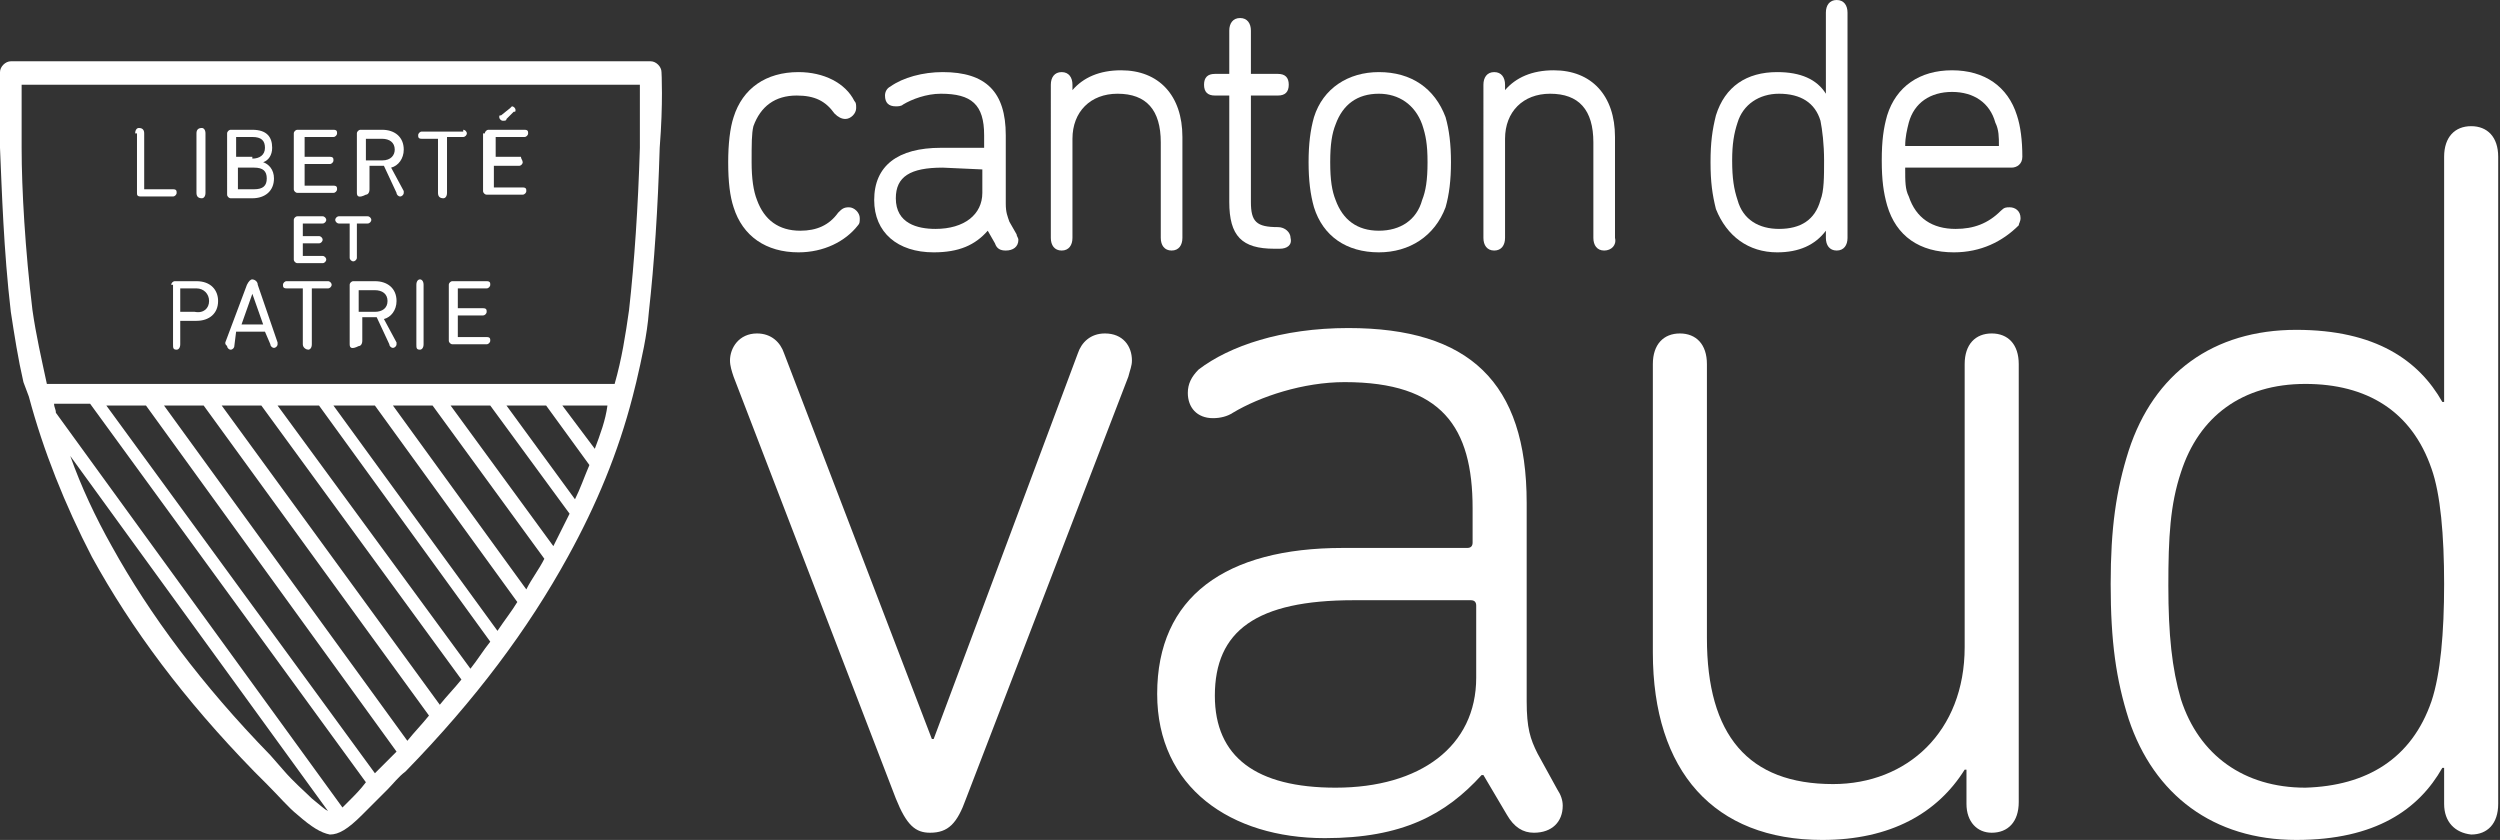 <?xml version="1.0" encoding="utf-8"?>
<!-- Generator: Adobe Illustrator 26.3.1, SVG Export Plug-In . SVG Version: 6.00 Build 0)  -->
<svg version="1.1" id="Calque_1" xmlns="http://www.w3.org/2000/svg" xmlns:xlink="http://www.w3.org/1999/xlink" x="0px" y="0px"
	 viewBox="0 0 138.7 46.6" style="enable-background:new 0 0 138.7 46.6;" xml:space="preserve">
<rect x="0" y="0" width="138.7" height="46.6" fill="#333333" stroke="none"/>
<style type="text/css">
	.st0{fill:#FFFFFF;}
</style>
<path class="st0" d="M44.3,14c-1.8,0-3.1-0.9-3.6-2.5c-0.2-0.6-0.3-1.4-0.3-2.5c0-1,0.1-1.9,0.3-2.5C41.2,4.9,42.5,4,44.3,4
	c1.4,0,2.6,0.6,3.1,1.6c0.1,0.1,0.1,0.2,0.1,0.4c0,0.3-0.3,0.6-0.6,0.6c-0.2,0-0.4-0.1-0.6-0.3c-0.5-0.7-1.1-1-2.1-1
	c-1.2,0-2,0.6-2.4,1.7c-0.1,0.4-0.1,1-0.1,2c0,0.9,0.1,1.6,0.3,2.1c0.4,1.1,1.2,1.7,2.4,1.7c0.9,0,1.6-0.3,2.1-1
	c0.2-0.2,0.3-0.3,0.6-0.3s0.6,0.3,0.6,0.6c0,0.2,0,0.3-0.1,0.4C46.9,13.4,45.7,14,44.3,14"/>
<path class="st0" d="M51.8,14c-2,0-3.3-1.1-3.3-2.9c0-1.9,1.3-2.9,3.7-2.9h2.4V7.5c0-1.7-0.7-2.3-2.4-2.3c-0.8,0-1.6,0.3-2.1,0.6
	c-0.1,0.1-0.3,0.1-0.4,0.1c-0.4,0-0.6-0.2-0.6-0.6c0-0.2,0.1-0.4,0.3-0.5C50.1,4.3,51.2,4,52.3,4c2.4,0,3.5,1.1,3.5,3.5v3.8
	c0,0.5,0.1,0.7,0.2,1l0.4,0.7c0,0.1,0.1,0.2,0.1,0.3c0,0.4-0.3,0.6-0.7,0.6c-0.3,0-0.5-0.1-0.6-0.4l-0.4-0.7
	C54.1,13.6,53.2,14,51.8,14 M52.3,9.3c-1.8,0-2.6,0.5-2.6,1.7c0,1.4,1.2,1.7,2.2,1.7c1.6,0,2.6-0.8,2.6-2V9.4L52.3,9.3z"/>
<path class="st0" d="M65,13.9c-0.4,0-0.6-0.3-0.6-0.7V7.9c0-1.8-0.8-2.7-2.4-2.7c-1.5,0-2.5,1-2.5,2.5v5.5c0,0.4-0.2,0.7-0.6,0.7
	c-0.4,0-0.6-0.3-0.6-0.7V4.7c0-0.4,0.2-0.7,0.6-0.7c0.4,0,0.6,0.3,0.6,0.7V5c0.6-0.7,1.5-1.1,2.7-1.1c2.1,0,3.4,1.4,3.4,3.7v5.6
	C65.6,13.6,65.4,13.9,65,13.9"/>
<path class="st0" d="M71,13.8h-0.3c-1.8,0-2.5-0.7-2.5-2.6V5.3h-0.8c-0.4,0-0.6-0.2-0.6-0.6s0.2-0.6,0.6-0.6h0.8V1.7
	c0-0.4,0.2-0.7,0.6-0.7s0.6,0.3,0.6,0.7v2.4h1.5c0.4,0,0.6,0.2,0.6,0.6s-0.2,0.6-0.6,0.6h-1.5v5.9c0,1.1,0.3,1.4,1.5,1.4
	c0.4,0,0.7,0.3,0.7,0.6C71.7,13.6,71.4,13.8,71,13.8"/>
<path class="st0" d="M76.5,14c-1.8,0-3.1-0.9-3.6-2.5c-0.2-0.7-0.3-1.5-0.3-2.5s0.1-1.8,0.3-2.5C73.4,4.9,74.8,4,76.5,4
	c1.8,0,3.1,0.9,3.7,2.5C80.4,7.2,80.5,8,80.5,9s-0.1,1.8-0.3,2.5C79.6,13.1,78.2,14,76.5,14 M76.5,5.2c-1.2,0-2,0.6-2.4,1.7
	C73.9,7.4,73.8,8,73.8,9s0.1,1.6,0.3,2.1c0.4,1.1,1.2,1.7,2.4,1.7c1.2,0,2.1-0.6,2.4-1.7c0.2-0.5,0.3-1.1,0.3-2.1s-0.1-1.5-0.3-2.1
	C78.5,5.8,77.6,5.2,76.5,5.2"/>
<path class="st0" d="M89,13.9c-0.4,0-0.6-0.3-0.6-0.7V7.9c0-1.8-0.8-2.7-2.4-2.7c-1.5,0-2.5,1-2.5,2.5v5.5c0,0.4-0.2,0.7-0.6,0.7
	s-0.6-0.3-0.6-0.7V4.7c0-0.4,0.2-0.7,0.6-0.7s0.6,0.3,0.6,0.7V5c0.6-0.7,1.5-1.1,2.7-1.1c2.1,0,3.4,1.4,3.4,3.7v5.6
	C89.7,13.6,89.4,13.9,89,13.9"/>
<path class="st0" d="M98.6,14c-1.6,0-2.8-0.9-3.4-2.4c-0.2-0.8-0.3-1.5-0.3-2.6s0.1-1.8,0.3-2.6C95.7,4.8,96.9,4,98.6,4
	c1.3,0,2.2,0.4,2.7,1.2V0.7c0-0.4,0.2-0.7,0.6-0.7s0.6,0.3,0.6,0.7v12.5c0,0.4-0.2,0.7-0.6,0.7s-0.6-0.3-0.6-0.7v-0.4
	C100.7,13.6,99.8,14,98.6,14 M98.7,5.2c-1.1,0-2,0.6-2.3,1.6c-0.2,0.6-0.3,1.2-0.3,2.1c0,1,0.1,1.6,0.3,2.2c0.3,1.1,1.2,1.6,2.3,1.6
	c1.2,0,2-0.5,2.3-1.6c0.2-0.5,0.2-1.3,0.2-2.2s-0.1-1.7-0.2-2.2C100.7,5.7,99.9,5.2,98.7,5.2"/>
<path class="st0" d="M108.4,14c-1.9,0-3.2-0.9-3.7-2.6c-0.2-0.7-0.3-1.4-0.3-2.5s0.1-1.8,0.3-2.5c0.5-1.6,1.8-2.5,3.6-2.5
	c1.8,0,3.1,0.9,3.6,2.5c0.2,0.6,0.3,1.4,0.3,2.3c0,0.4-0.3,0.6-0.6,0.6h-5.9c0,0.8,0,1.2,0.2,1.6c0.4,1.2,1.3,1.8,2.6,1.8
	c1,0,1.8-0.3,2.5-1c0.2-0.2,0.3-0.2,0.5-0.2c0.3,0,0.6,0.2,0.6,0.6c0,0.2-0.1,0.3-0.1,0.4C111.1,13.4,109.9,14,108.4,14 M108.3,5.1
	c-1.2,0-2.1,0.6-2.4,1.7c-0.1,0.4-0.2,0.8-0.2,1.3h5.2c0-0.5,0-0.9-0.2-1.3C110.4,5.7,109.5,5.1,108.3,5.1"/>
<path class="st0" d="M49.7,44.3l-9-23.4c-0.1-0.3-0.2-0.6-0.2-0.9c0-0.7,0.5-1.5,1.5-1.5c0.8,0,1.3,0.5,1.5,1.1L51.7,41h0.1l8-21.4
	c0.2-0.6,0.7-1.1,1.5-1.1c1,0,1.5,0.7,1.5,1.5c0,0.3-0.1,0.5-0.2,0.9l-9,23.4c-0.5,1.4-1,1.9-2,1.9C50.8,46.2,50.3,45.8,49.7,44.3"
	/>
<path class="st0" d="M86.7,44.7c0,0.9-0.6,1.5-1.6,1.5c-0.6,0-1.1-0.3-1.5-1L82.3,43h-0.1c-2,2.2-4.4,3.5-8.7,3.5
	c-5.2,0-9.3-2.8-9.3-8c0-5.4,3.8-8.1,10.3-8.1h6.9c0.2,0,0.3-0.1,0.3-0.3v-1.9c0-4.5-1.7-7-7.1-7c-2.3,0-4.7,0.8-6.2,1.7
	c-0.3,0.2-0.7,0.3-1.1,0.3c-0.9,0-1.4-0.6-1.4-1.4c0-0.5,0.2-0.9,0.6-1.3c1.7-1.3,4.6-2.3,8.3-2.3c6.7,0,9.9,3,9.9,9.7v11
	c0,1.5,0.2,2.1,0.6,2.9l1.1,2C86.6,44.1,86.7,44.4,86.7,44.7 M81.9,37.6v-4c0-0.2-0.1-0.3-0.3-0.3h-6.5c-5.4,0-7.7,1.7-7.7,5.3
	c0,3.4,2.3,5.1,6.7,5.1C78.8,43.7,81.9,41.4,81.9,37.6"/>
<path class="st0" d="M109.1,44.6v-1.9H109c-1.5,2.4-4.1,3.9-7.9,3.9c-6,0-9.4-3.8-9.4-10.4v-16c0-1.1,0.6-1.7,1.5-1.7
	s1.5,0.6,1.5,1.7v15.2c0,5.4,2.3,8.1,7,8.1c4.1,0,7.3-2.9,7.3-7.6V20.2c0-1.1,0.6-1.7,1.5-1.7s1.5,0.6,1.5,1.7v24.3
	c0,1.1-0.6,1.7-1.5,1.7C109.7,46.2,109.1,45.6,109.1,44.6"/>
<path class="st0" d="M135.6,44.6v-2h-0.1c-1.3,2.3-3.7,4-8.1,4c-4.6,0-7.9-2.5-9.3-6.7c-0.7-2.2-1-4.3-1-7.5c0-3.1,0.3-5.2,1-7.4
	c1.4-4.3,4.7-6.7,9.3-6.7c4.4,0,6.8,1.7,8.1,4h0.1V8.7c0-1.1,0.6-1.7,1.5-1.7s1.5,0.6,1.5,1.7v35.9c0,1.1-0.6,1.7-1.5,1.7
	C136.2,46.2,135.6,45.6,135.6,44.6 M134.9,38.9c0.5-1.5,0.7-3.8,0.7-6.5s-0.2-5-0.7-6.4c-1.1-3.2-3.6-4.7-7-4.7
	c-3.5,0-5.9,1.8-6.9,4.9c-0.6,1.8-0.7,3.6-0.7,6.3s0.2,4.6,0.7,6.3c1,3.1,3.5,4.9,6.9,4.9C131.3,43.6,133.8,42.1,134.9,38.9"/>
<path class="st0" d="M36.7,4c0-0.3-0.3-0.6-0.6-0.6H0.6C0.3,3.4,0,3.7,0,4c0,0,0,1.7,0,4.2c0.1,2.3,0.2,5.7,0.6,9.1
	c0.2,1.3,0.4,2.6,0.7,3.9l0,0L1.6,22c0.8,3,2,6,3.5,8.9c2.2,4,5.1,7.9,9,11.9l0.7,0.7c0.7,0.7,1.2,1.3,1.7,1.7
	c0.8,0.7,1.3,1,1.8,1.1l0,0l0,0c0.5,0,1-0.3,1.8-1.1c0.4-0.4,0.9-0.9,1.4-1.4c0.3-0.3,0.6-0.7,1-1c3.9-4,6.8-7.9,9-11.9
	c1.6-2.9,2.8-5.8,3.6-8.9l0,0l0.2-0.8l0,0c0.3-1.3,0.6-2.6,0.7-3.9c0.3-2.7,0.5-5.7,0.6-9.1C36.8,5.7,36.7,4,36.7,4 M15.7,42.7
	L15,41.9c-3.8-3.9-6.7-7.8-8.8-11.6c-0.9-1.6-1.7-3.3-2.3-5L18.2,45c-0.2-0.1-0.4-0.3-0.9-0.7C16.9,43.9,16.3,43.4,15.7,42.7
	 M19.4,44.4c-0.2,0.2-0.3,0.3-0.4,0.4L3.1,22.9c0-0.2-0.1-0.3-0.1-0.5h2l15.3,21C20,43.8,19.7,44.1,19.4,44.4 M20.8,42.9L5.9,22.5
	h2.2L22,41.7c-0.1,0.1-0.2,0.2-0.3,0.3C21.4,42.3,21.1,42.6,20.8,42.9 M30.3,22.5l2.4,3.3c-0.3,0.7-0.5,1.3-0.8,1.9l-3.8-5.2H30.3z
	 M27.2,22.5l4.4,6c-0.3,0.6-0.6,1.2-0.9,1.8L25,22.5H27.2z M24,22.5l6.2,8.5c-0.3,0.6-0.7,1.1-1,1.7l-7.4-10.2H24z M20.8,22.5
	l7.9,10.9c-0.3,0.5-0.7,1-1.1,1.6l-9.1-12.5H20.8z M17.7,22.5l9.5,13.1c-0.4,0.5-0.7,1-1.1,1.5L15.4,22.5H17.7z M14.5,22.5
	l11.1,15.2c-0.4,0.5-0.8,0.9-1.2,1.4L12.3,22.5H14.5z M11.3,22.5l12.5,17.2c-0.4,0.5-0.8,0.9-1.2,1.4L9.1,22.5H11.3z M33,24.9
	l-1.8-2.4h2.5C33.6,23.3,33.3,24.1,33,24.9 M35.5,8.2c-0.1,3.3-0.3,6.3-0.6,9c-0.2,1.4-0.4,2.7-0.8,4.1H2.6
	c-0.3-1.4-0.6-2.7-0.8-4.1c-0.4-3.3-0.6-6.7-0.6-9c0-1.6,0-2.8,0-3.5h34.3C35.5,5.3,35.5,6.6,35.5,8.2"/>
<path class="st0" d="M7.5,7.4c0-0.2,0.1-0.3,0.2-0.3C7.9,7.1,8,7.2,8,7.4v3.1l0,0h1.6c0.2,0,0.2,0.1,0.2,0.2c0,0.1-0.1,0.2-0.2,0.2
	H7.8c-0.2,0-0.2-0.1-0.2-0.2V7.4H7.5z"/>
<path class="st0" d="M10.9,7.4c0-0.2,0.1-0.3,0.3-0.3c0.1,0,0.2,0.1,0.2,0.3v3.3c0,0.2-0.1,0.3-0.2,0.3c-0.2,0-0.3-0.1-0.3-0.3V7.4z
	"/>
<path class="st0" d="M12.6,7.4c0-0.1,0.1-0.2,0.2-0.2H14c0.8,0,1.1,0.4,1.1,1c0,0.4-0.2,0.7-0.5,0.8l0,0c0.3,0.1,0.6,0.4,0.6,0.9
	c0,0.7-0.5,1.1-1.2,1.1h-1.2c-0.1,0-0.2-0.1-0.2-0.2C12.6,10.8,12.6,7.4,12.6,7.4z M14,8.8c0.4,0,0.7-0.2,0.7-0.6
	c0-0.4-0.2-0.6-0.7-0.6h-0.9l0,0v1.1l0,0H14V8.8z M13.2,10.5h0.9c0.5,0,0.7-0.2,0.7-0.6c0-0.4-0.2-0.6-0.7-0.6h-0.9l0,0V10.5
	C13.1,10.5,13.1,10.5,13.2,10.5"/>
<path class="st0" d="M16.3,7.4c0-0.1,0.1-0.2,0.2-0.2h2c0.2,0,0.2,0.1,0.2,0.2s-0.1,0.2-0.2,0.2h-1.6l0,0v1.1l0,0h1.4
	c0.2,0,0.2,0.1,0.2,0.2c0,0.1-0.1,0.2-0.2,0.2h-1.4l0,0v1.2l0,0h1.6c0.2,0,0.2,0.1,0.2,0.2c0,0.1-0.1,0.2-0.2,0.2h-2
	c-0.1,0-0.2-0.1-0.2-0.2V7.4z"/>
<path class="st0" d="M19.8,10.7V7.4c0-0.1,0.1-0.2,0.2-0.2h1.2c0.7,0,1.2,0.4,1.2,1.1c0,0.5-0.3,0.9-0.7,1l0.7,1.3v0.1
	c0,0.1-0.1,0.2-0.2,0.2S22,10.8,22,10.7l-0.7-1.5h-0.8l0,0v1.3c0,0.2-0.1,0.3-0.2,0.3C19.9,11,19.8,10.9,19.8,10.7 M21.9,8.3
	c0-0.4-0.3-0.6-0.7-0.6h-0.9l0,0v1.2l0,0h0.9C21.7,8.9,21.9,8.6,21.9,8.3"/>
<path class="st0" d="M25.7,7.2c0.1,0,0.2,0.1,0.2,0.2s-0.1,0.2-0.2,0.2h-0.9l0,0v3.1c0,0.2-0.1,0.3-0.2,0.3c-0.2,0-0.3-0.1-0.3-0.3
	v-3l0,0h-0.9c-0.2,0-0.2-0.1-0.2-0.2s0.1-0.2,0.2-0.2h2.3V7.2z"/>
<path class="st0" d="M26.9,7.4c0-0.1,0.1-0.2,0.2-0.2h2c0.2,0,0.2,0.1,0.2,0.2s-0.1,0.2-0.2,0.2h-1.6l0,0v1.1l0,0h1.4
	C28.9,8.8,29,8.9,29,9s-0.1,0.2-0.2,0.2h-1.4l0,0v1.2l0,0H29c0.2,0,0.2,0.1,0.2,0.2c0,0.1-0.1,0.2-0.2,0.2h-2
	c-0.1,0-0.2-0.1-0.2-0.2V7.4H26.9z M28.3,6l0.1-0.1c0.1,0,0.2,0.1,0.2,0.2s0,0.1-0.1,0.1l-0.4,0.4c0,0.1-0.1,0.1-0.2,0.1
	s-0.2-0.1-0.2-0.2s0-0.1,0.1-0.1L28.3,6z"/>
<path class="st0" d="M16.3,12.2c0-0.1,0.1-0.2,0.2-0.2h1.4c0.1,0,0.2,0.1,0.2,0.2c0,0.1-0.1,0.2-0.2,0.2h-1.1l0,0v0.7l0,0h0.9
	c0.1,0,0.2,0.1,0.2,0.2c0,0.1-0.1,0.2-0.2,0.2h-0.9l0,0v0.7l0,0h1.1c0.1,0,0.2,0.1,0.2,0.2c0,0.1-0.1,0.2-0.2,0.2h-1.4
	c-0.1,0-0.2-0.1-0.2-0.2V12.2z"/>
<path class="st0" d="M20.4,12c0.1,0,0.2,0.1,0.2,0.2c0,0.1-0.1,0.2-0.2,0.2h-0.6l0,0v1.9c0,0.1-0.1,0.2-0.2,0.2s-0.2-0.1-0.2-0.2
	v-1.9l0,0h-0.6c-0.1,0-0.2-0.1-0.2-0.2c0-0.1,0.1-0.2,0.2-0.2H20.4z"/>
<path class="st0" d="M9.5,15.8c0-0.1,0.1-0.2,0.2-0.2h1.2c0.8,0,1.2,0.5,1.2,1.1c0,0.7-0.5,1.1-1.2,1.1H10l0,0v1.3
	c0,0.2-0.1,0.3-0.2,0.3c-0.2,0-0.2-0.1-0.2-0.3v-3.3H9.5z M11.6,16.7c0-0.4-0.3-0.7-0.7-0.7H10l0,0v1.3l0,0h0.8
	C11.3,17.4,11.6,17.1,11.6,16.7"/>
<path class="st0" d="M12.5,19l1.2-3.2c0.1-0.2,0.2-0.3,0.3-0.3s0.3,0.1,0.3,0.3l1.1,3.2v0.1c0,0.1-0.1,0.2-0.2,0.2
	c-0.1,0-0.2-0.1-0.2-0.2l-0.3-0.7h-1.6L13,19.2c0,0.1-0.1,0.2-0.2,0.2c-0.1,0-0.2-0.1-0.2-0.2C12.5,19.1,12.5,19.1,12.5,19 M14.6,18
	L14,16.3l0,0L13.4,18H14.6z"/>
<path class="st0" d="M18.2,15.6c0.1,0,0.2,0.1,0.2,0.2c0,0.1-0.1,0.2-0.2,0.2h-0.9l0,0v3.1c0,0.2-0.1,0.3-0.2,0.3s-0.3-0.1-0.3-0.3
	V16l0,0h-0.9c-0.2,0-0.2-0.1-0.2-0.2c0-0.1,0.1-0.2,0.2-0.2H18.2z"/>
<path class="st0" d="M19.4,19.1v-3.3c0-0.1,0.1-0.2,0.2-0.2h1.2c0.7,0,1.2,0.4,1.2,1.1c0,0.5-0.3,0.9-0.7,1L22,19v0.1
	c0,0.1-0.1,0.2-0.2,0.2s-0.2-0.1-0.2-0.2l-0.7-1.5h-0.8l0,0v1.3c0,0.2-0.1,0.3-0.2,0.3C19.5,19.4,19.4,19.3,19.4,19.1 M21.5,16.7
	c0-0.4-0.3-0.6-0.7-0.6h-0.9l0,0v1.2l0,0h0.9C21.2,17.3,21.5,17.1,21.5,16.7"/>
<path class="st0" d="M23.1,15.8c0-0.2,0.1-0.3,0.2-0.3s0.2,0.1,0.2,0.3v3.3c0,0.2-0.1,0.3-0.2,0.3c-0.2,0-0.2-0.1-0.2-0.3V15.8z"/>
<path class="st0" d="M24.9,15.8c0-0.1,0.1-0.2,0.2-0.2H27c0.2,0,0.2,0.1,0.2,0.2c0,0.1-0.1,0.2-0.2,0.2h-1.6l0,0v1.1l0,0h1.4
	c0.2,0,0.2,0.1,0.2,0.2s-0.1,0.2-0.2,0.2h-1.4l0,0v1.2l0,0H27c0.2,0,0.2,0.1,0.2,0.2s-0.1,0.2-0.2,0.2h-1.9c-0.1,0-0.2-0.1-0.2-0.2
	V15.8z"/>
</svg>
